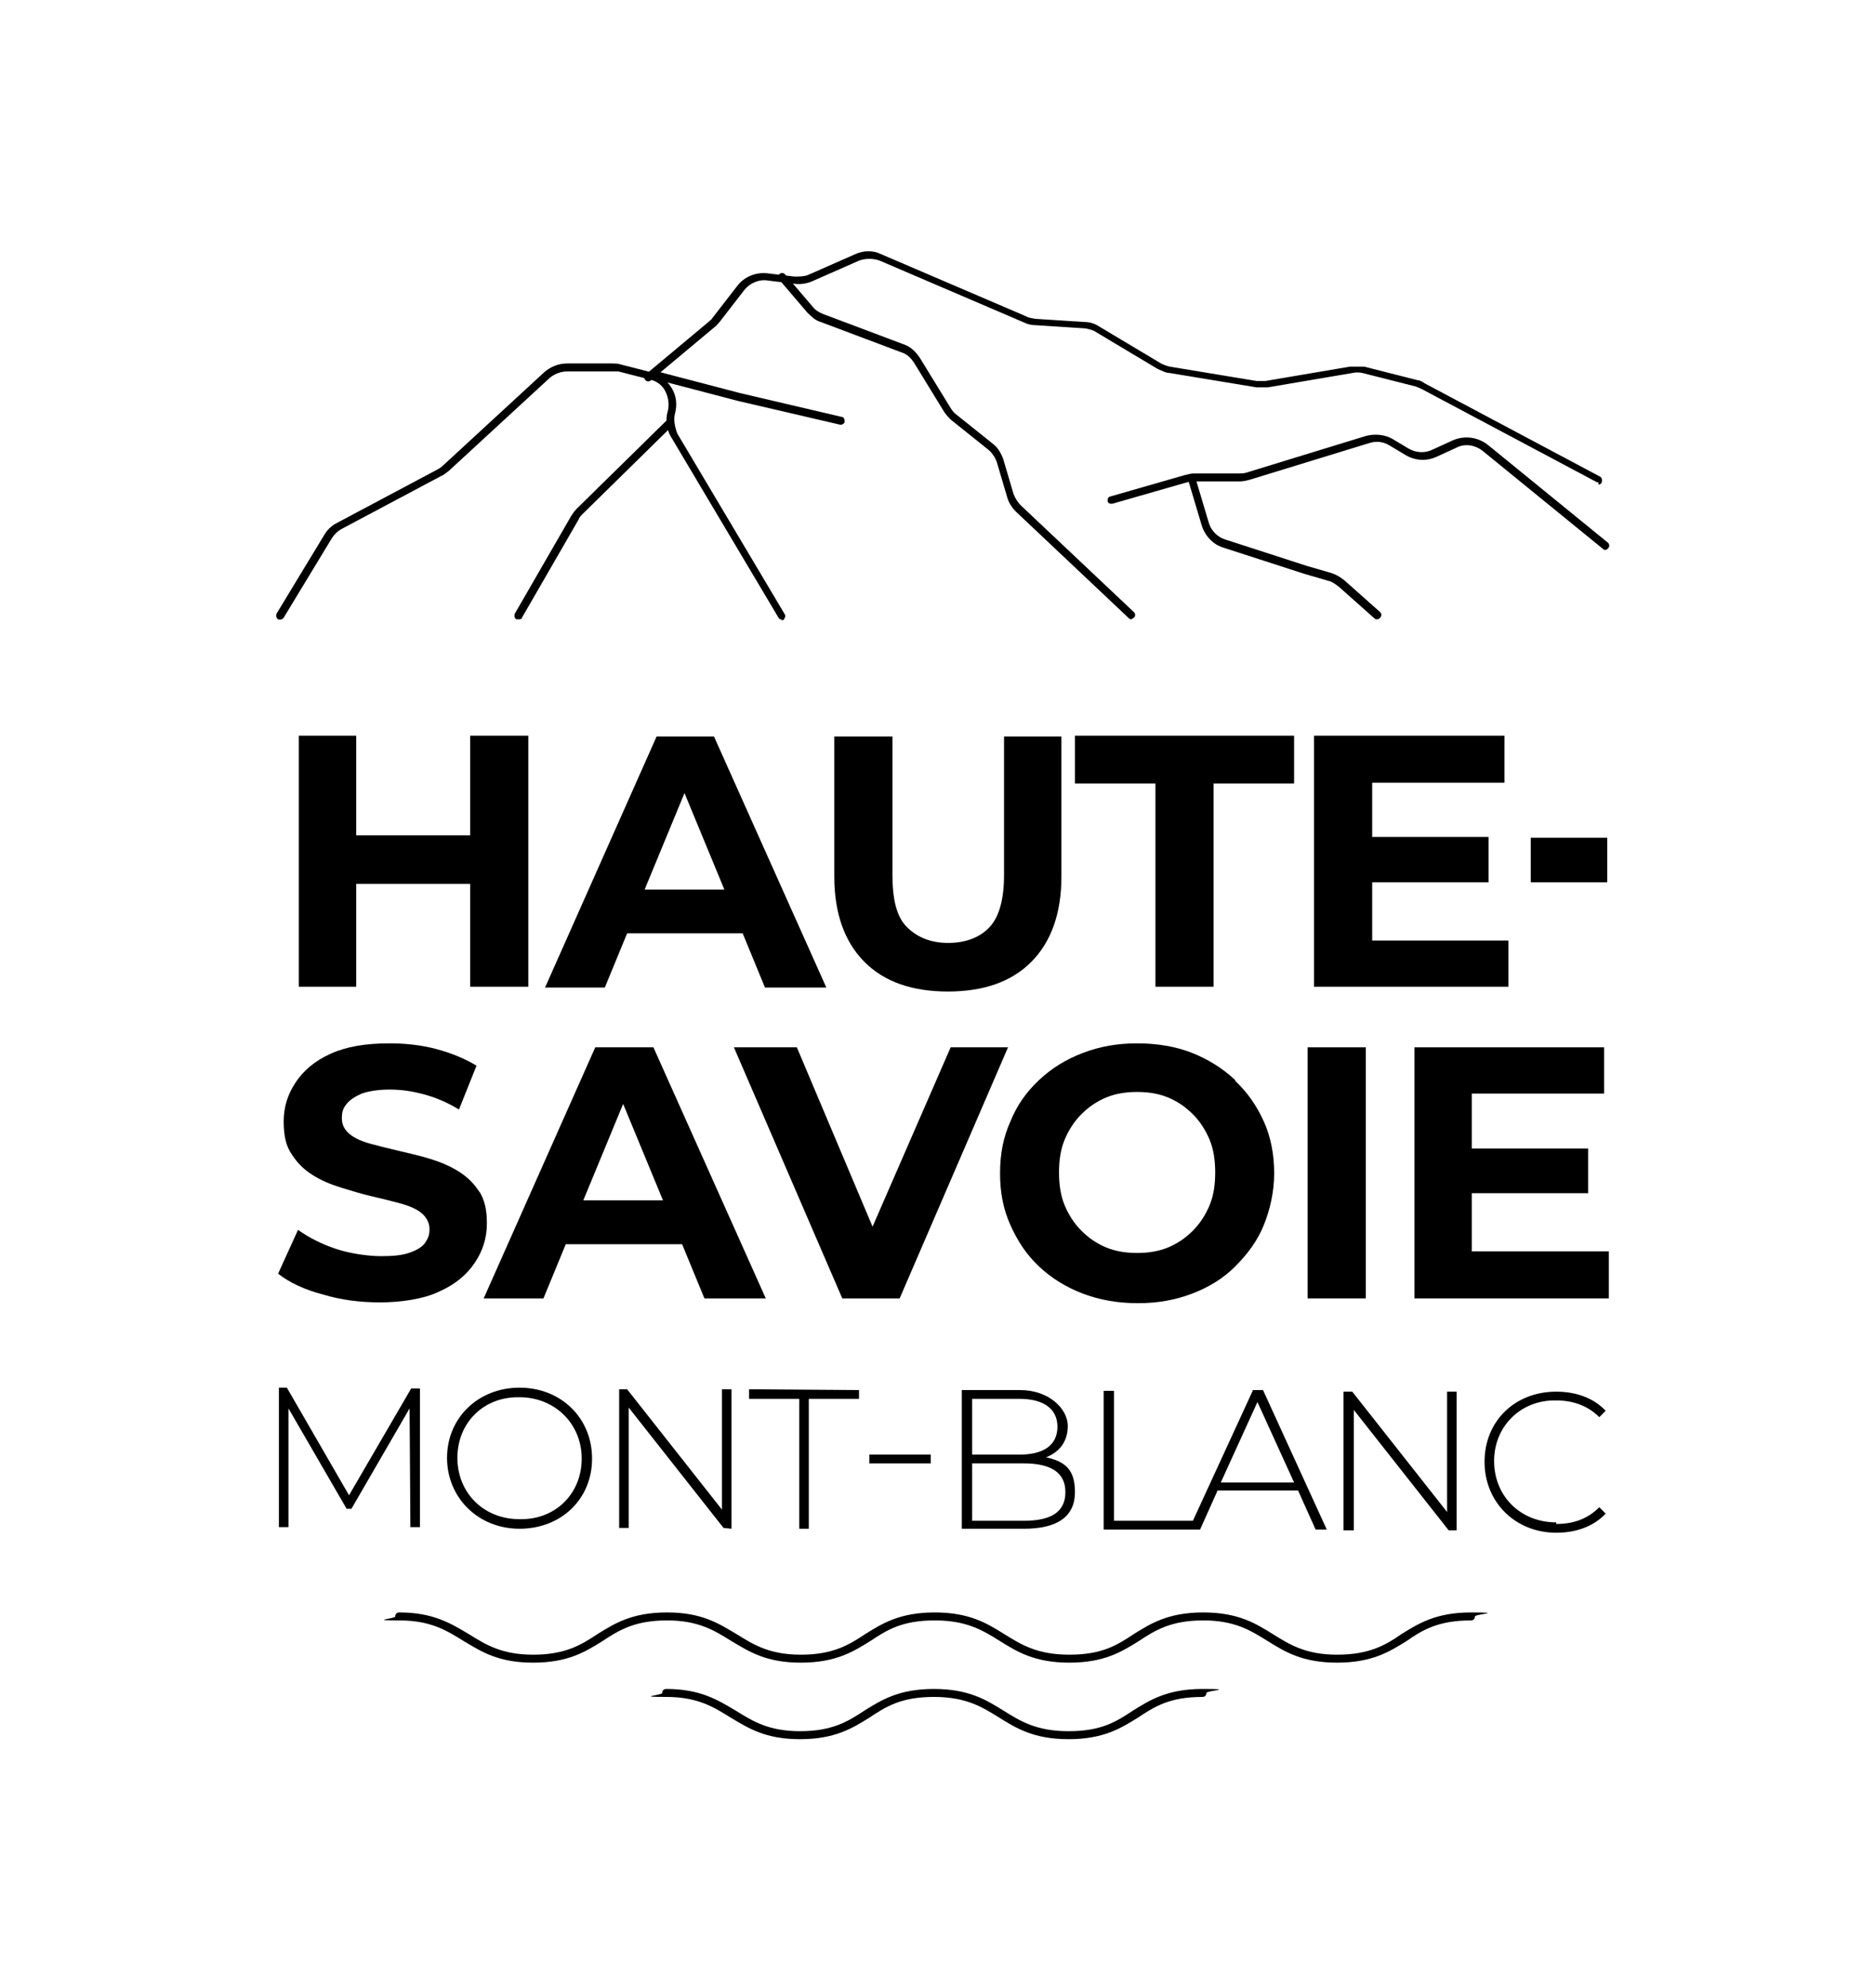 <?xml version="1.0" encoding="UTF-8"?>
<svg id="Calque_1" xmlns="http://www.w3.org/2000/svg" version="1.1" viewBox="0 0 235.3 249.4">
  <!-- Generator: Adobe Illustrator 29.7.1, SVG Export Plug-In . SVG Version: 2.1.1 Build 8)  -->
  <g>
    <path d="M98.1,77.7c-.2,0-.3,0-.4-.2l-13.5-22.7c-.6-1-.7-2.2-.4-3.2.2-.8.1-1.7-.3-2.5s-1.1-1.3-2-1.5l-3.9-1c-.3,0-.5,0-.8,0h-5.6c-.8,0-1.6.3-2.2.8l-12.7,11.7c-.3.2-.6.5-.9.6l-12.6,6.7c-.5.3-.9.7-1.2,1.2l-6,9.9c-.1.2-.5.3-.7.2-.2-.1-.3-.4-.2-.7l6-9.9c.4-.7,1-1.2,1.6-1.5l12.6-6.7c.2-.1.5-.3.7-.5l12.7-11.7c.8-.7,1.8-1.1,2.9-1.1h5.6c.3,0,.7,0,1,.1l3.9,1c1.1.3,2,1,2.6,2,.6,1,.7,2.1.4,3.2-.2.8,0,1.7.3,2.5l13.5,22.7c.1.2,0,.5-.2.7,0,0-.2,0-.3,0h0Z"/>
    <path d="M200.6,60.5c0,0-.2,0-.2,0l-22-11.7c-.2-.1-.5-.2-.7-.3l-6.7-1.7c-.4-.1-.9-.1-1.3,0l-10.6,1.8c-.5,0-.9,0-1.4,0l-10.9-1.8c-.5,0-1-.3-1.5-.5l-7.7-4.6c-.4-.3-.9-.4-1.4-.5l-6.2-.4c-.5,0-1-.1-1.4-.3l-18.2-7.8c-.8-.3-1.8-.3-2.6,0l-5.9,2.6c-.7.3-1.5.4-2.2.3l-3.3-.4c-1.1-.2-2.3.3-3,1.2l-3.1,4c-.2.2-.4.5-.7.7l-7.9,6.6c-.2.2-.5.2-.7,0-.2-.2-.2-.5,0-.7l7.9-6.6c.2-.2.4-.3.5-.5l3.1-4c.9-1.2,2.4-1.8,3.9-1.6l3.3.4c.6,0,1.2,0,1.7-.2l5.9-2.6c1.1-.5,2.3-.5,3.3,0l18.2,7.8c.3.2.7.2,1.1.3l6.2.4c.7,0,1.3.2,1.9.6l7.7,4.6c.4.2.7.3,1.1.4l10.9,1.8c.4,0,.7,0,1.1,0l10.6-1.8c.6,0,1.2,0,1.8,0l6.7,1.7c.3,0,.6.2.9.4l22,11.7c.2.1.3.4.2.7,0,.2-.3.3-.4.3h0Z"/>
    <path d="M142,77.7c-.1,0-.2,0-.3-.1l-14.2-13.4c-.5-.5-.9-1.1-1.1-1.8l-1.3-4.4c-.2-.6-.6-1.2-1.1-1.6l-4.5-3.6c-.4-.3-.7-.7-1-1.1l-3.8-6.2c-.4-.6-.9-1.1-1.6-1.3l-10.1-3.8c-.7-.2-1.2-.7-1.7-1.2l-3.5-4.1c-.2-.2-.2-.5,0-.7.2-.2.5-.2.7,0l3.5,4.1c.3.4.8.7,1.3.9l10.1,3.8c.9.3,1.6,1,2.1,1.8l3.8,6.2c.2.3.4.6.7.8l4.5,3.6c.7.5,1.1,1.2,1.4,2l1.3,4.4c.2.5.5,1,.9,1.4l14.2,13.4c.2.2.2.5,0,.7-.1,0-.2.2-.4.2h0Z"/>
    <path d="M201.5,69c-.1,0-.2,0-.3-.1l-15.1-12.3c-1-.8-2.3-1-3.4-.4l-2.4,1.1c-1.3.6-2.7.5-3.9-.2l-2-1.2c-.8-.5-1.7-.6-2.6-.3l-15,4.6c-.4.1-.8.2-1.2.2h-5.7c-.3,0-.6,0-.9.1l-9.4,2.7c-.3,0-.5,0-.6-.3,0-.3,0-.5.3-.6l9.4-2.7c.4-.1.8-.2,1.1-.2h5.7c.3,0,.6,0,.9-.1l15-4.6c1.1-.3,2.4-.2,3.4.4l2,1.2c.9.5,2,.6,3,.1l2.4-1.1c1.5-.7,3.2-.5,4.5.5l15.1,12.3c.2.2.2.5,0,.7-.1.1-.2.2-.4.2h0Z"/>
    <path d="M172.8,77.7c-.1,0-.2,0-.3-.1l-4.5-4c-.4-.3-.8-.6-1.2-.7l-3.1-.9-10.2-3.3c-1.3-.4-2.3-1.5-2.7-2.8l-1.7-5.7c0-.3,0-.5.3-.6.3,0,.5,0,.6.3l1.7,5.7c.3,1,1.1,1.8,2.1,2.1l10.2,3.3,3.1.9c.6.2,1.1.5,1.6.9l4.5,4c.2.2.2.5,0,.7-.1.1-.2.2-.4.2h0Z"/>
    <path d="M65,77.7c0,0-.2,0-.2,0-.2-.1-.3-.4-.2-.7l7.1-12.3c.2-.3.4-.6.7-.9l11.1-10.9c.2-.2.5-.2.7,0,.2.2.2.5,0,.7l-11.1,10.9c-.2.2-.4.4-.5.7l-7.1,12.3c0,.2-.3.2-.4.2h0Z"/>
    <path d="M105.6,53.3s0,0-.1,0l-12.9-3-10.7-2.8c-.3,0-.4-.3-.4-.6s.3-.4.6-.4l10.7,2.8,12.8,3c.3,0,.4.3.4.6,0,.2-.3.4-.5.4h0Z"/>
  </g>
  <path d="M167.8,208.6c-4.4,0-6.6-1.4-8.7-2.7-2.1-1.3-4.1-2.6-8.1-2.6s-6,1.2-8.1,2.6c-2.1,1.3-4.3,2.7-8.7,2.7s-6.6-1.4-8.7-2.7c-2.1-1.3-4.1-2.6-8.2-2.6s-6,1.2-8.1,2.6c-2.1,1.3-4.3,2.7-8.7,2.7s-6.5-1.4-8.7-2.7c-2.1-1.3-4.1-2.6-8.1-2.6s-6,1.2-8.1,2.6c-2.1,1.3-4.3,2.7-8.7,2.7s-6.5-1.4-8.7-2.7c-2.1-1.3-4.1-2.6-8.1-2.6s-.5-.2-.5-.5.2-.5.5-.5c4.3,0,6.5,1.4,8.7,2.7,2.1,1.3,4.1,2.6,8.1,2.6s6-1.2,8.1-2.6c2.1-1.3,4.3-2.7,8.7-2.7s6.5,1.4,8.7,2.7c2.1,1.3,4.1,2.6,8.1,2.6s6-1.2,8.1-2.6c2.1-1.3,4.3-2.7,8.7-2.7s6.6,1.4,8.7,2.7c2.1,1.3,4.1,2.6,8.2,2.6s6-1.2,8.1-2.6c2.1-1.3,4.3-2.7,8.7-2.7s6.6,1.4,8.7,2.7c2.1,1.3,4.1,2.6,8.1,2.6s6.1-1.2,8.1-2.6c2.1-1.3,4.3-2.7,8.7-2.7s.5.2.5.5-.2.5-.5.5c-4.1,0-6.1,1.2-8.1,2.6-2.1,1.3-4.3,2.7-8.7,2.7h0Z"/>
  <path d="M134.1,218.2c-4.4,0-6.6-1.4-8.7-2.7-2.1-1.3-4.1-2.6-8.2-2.6s-6,1.2-8.1,2.6c-2.1,1.3-4.3,2.7-8.7,2.7s-6.5-1.4-8.7-2.7c-2.1-1.3-4.1-2.6-8.1-2.6s-.5-.2-.5-.5.2-.5.5-.5c4.3,0,6.5,1.4,8.7,2.7,2.1,1.3,4.1,2.6,8.1,2.6s6-1.2,8.1-2.6c2.1-1.3,4.3-2.7,8.7-2.7s6.6,1.4,8.7,2.7c2.1,1.3,4.1,2.6,8.2,2.6s6-1.2,8.1-2.6c2.1-1.3,4.3-2.7,8.7-2.7s.5.2.5.5-.2.5-.5.5c-4.1,0-6,1.2-8.1,2.6-2.1,1.3-4.3,2.7-8.7,2.7Z"/>
  <g>
    <polygon points="51.6 174.2 43.8 187.6 36 174.1 35 174.1 35 191.6 36.2 191.6 36.2 176.7 43.5 189.3 44.1 189.3 51.4 176.7 51.5 191.6 52.7 191.6 52.7 174.2 51.6 174.2"/>
    <path d="M65.2,174.1c-5.2,0-9.1,3.8-9.1,8.8s3.9,8.9,9.1,8.9c5.2,0,9.1-3.7,9.1-8.8s-3.9-8.9-9.1-8.9ZM65.2,190.6c-4.5,0-7.8-3.3-7.8-7.7s3.3-7.7,7.8-7.6c4.4,0,7.8,3.3,7.8,7.7s-3.3,7.7-7.8,7.6Z"/>
    <polygon points="90.6 189.4 78.7 174.3 77.7 174.3 77.7 191.7 78.9 191.7 78.9 176.6 90.8 191.7 91.8 191.8 91.8 174.3 90.6 174.3 90.6 189.4"/>
    <polygon points="94 175.5 100.3 175.5 100.3 191.8 101.5 191.8 101.5 175.5 107.8 175.5 107.8 174.4 94 174.3 94 175.5"/>
    <polygon points="109.1 183.6 116.8 183.6 116.8 182.5 109.1 182.5 109.1 183.6"/>
    <path d="M131.1,182.9c1.7-.6,2.9-1.9,2.9-4s-2.3-4.5-6-4.5h-7.3s0,17.4,0,17.4h7.8c4.3,0,6.4-1.6,6.4-4.6s-1.4-3.9-3.8-4.4h0ZM122,175.5h5.9c3,0,4.8,1.2,4.8,3.5s-1.7,3.5-4.8,3.5h-5.9v-7ZM128.5,190.8h-6.5v-7.2h6.5c3.3,0,5.2,1.1,5.2,3.6s-1.8,3.6-5.2,3.6h0Z"/>
    <path d="M157.2,174.5l-7.5,16.3h-9.9v-16.3h-1.3v17.4h10.7s1.4,0,1.4,0l2.2-4.9h10.1s2.2,4.9,2.2,4.9h1.4l-8-17.5h-1.3,0ZM153.2,186l4.6-10.1,4.6,10.1h-9.1Z"/>
    <polygon points="181.6 189.7 169.7 174.6 168.6 174.6 168.6 192 169.9 192 169.9 176.9 181.8 192 182.8 192 182.8 174.6 181.6 174.6 181.6 189.7"/>
    <path d="M195.3,191c-4.5,0-7.8-3.3-7.8-7.7s3.4-7.7,7.8-7.6c2,0,3.9.6,5.4,2.1l.8-.8c-1.5-1.6-3.7-2.4-6.2-2.4-5.2,0-9,3.7-9,8.8s3.9,8.9,9,8.9c2.5,0,4.7-.8,6.2-2.4l-.8-.8c-1.5,1.5-3.3,2.1-5.4,2.1h0Z"/>
  </g>
  <g>
    <polygon points="44.7 110.9 59 110.9 59 123.8 66.3 123.8 66.3 92.3 59 92.3 59 104.8 44.7 104.8 44.7 92.3 37.5 92.3 37.5 123.8 44.7 123.8 44.7 110.9"/>
    <path d="M78.6,117.1h14.6l2.8,6.8h7.7l-14.1-31.5h-7.2l-14,31.5h7.5l2.8-6.8ZM85.9,99.5l5,12.1h-10l5-12.1h0Z"/>
    <path d="M118.9,124.4c4.5,0,8-1.2,10.5-3.7s3.8-6.1,3.8-10.7v-17.6h-7.2v17.4c0,3-.6,5.2-1.8,6.5-1.2,1.3-3,2-5.2,2s-3.9-.7-5.2-2-1.8-3.5-1.8-6.5v-17.4h-7.3v17.6c0,4.6,1.3,8.2,3.8,10.7s6,3.7,10.5,3.7h0Z"/>
    <polygon points="134.9 98.3 145 98.3 145 123.8 152.3 123.8 152.3 98.3 162.4 98.3 162.4 92.3 134.9 92.3 134.9 98.3"/>
    <polygon points="189.3 118 172.2 118 172.2 110.7 186.8 110.7 186.8 105 172.2 105 172.2 98.2 188.8 98.2 188.8 92.3 164.9 92.3 164.9 123.8 189.3 123.8 189.3 118"/>
    <rect x="192.1" y="105.1" width="9.6" height="5.6"/>
    <path d="M60.2,149.6c-.7-1.1-1.5-1.9-2.6-2.6s-2.3-1.2-3.6-1.6c-1.3-.4-2.6-.7-3.9-1-1.3-.3-2.5-.6-3.6-.9-1.1-.3-2-.7-2.6-1.2s-1-1.1-1-2,.2-1.3.6-1.8c.4-.5,1-.9,1.9-1.3.9-.3,2-.5,3.5-.5s2.8.2,4.3.6,2.9,1,4.4,1.9l2.2-5.5c-1.5-.9-3.2-1.6-5.1-2.1-1.9-.5-3.9-.7-5.8-.7-3,0-5.4.4-7.4,1.3-2,.9-3.4,2.1-4.4,3.6-1,1.5-1.5,3.1-1.5,4.9s.3,3.1,1,4.1c.7,1.1,1.5,1.9,2.6,2.6s2.3,1.2,3.6,1.6c1.3.4,2.6.8,3.9,1.1s2.5.6,3.6.9c1.1.3,2,.7,2.6,1.2s1,1.2,1,2-.2,1.2-.6,1.8c-.4.5-1.1.9-2,1.2-.9.3-2,.4-3.5.4s-3.8-.3-5.6-.9-3.4-1.4-4.8-2.4l-2.5,5.5c1.4,1.1,3.3,2,5.6,2.6,2.3.7,4.7,1,7.2,1s5.5-.4,7.5-1.4c2-.9,3.4-2.1,4.4-3.6s1.5-3.1,1.5-4.9-.3-3-1-4.1h0Z"/>
    <path d="M74.7,131.4l-14,31.5h7.5l2.8-6.8h14.6l2.8,6.8h7.7l-14.1-31.5h-7.2ZM73.2,150.6l5-12.1,5,12.1h-10,0Z"/>
    <polygon points="119.3 131.4 109.5 153.9 100 131.4 92.1 131.4 105.7 162.9 112.9 162.9 126.5 131.4 119.3 131.4"/>
    <path d="M155,135.5c-1.6-1.5-3.4-2.6-5.4-3.4s-4.4-1.2-6.9-1.2-4.7.4-6.8,1.2c-2.1.8-3.9,1.9-5.5,3.4-1.6,1.5-2.8,3.2-3.6,5.2-.9,2-1.3,4.1-1.3,6.5s.4,4.5,1.3,6.5,2,3.7,3.6,5.2,3.4,2.6,5.5,3.4,4.4,1.2,6.9,1.2,4.7-.4,6.8-1.2c2.1-.8,3.9-1.9,5.4-3.4,1.5-1.5,2.8-3.2,3.6-5.2s1.3-4.2,1.3-6.5-.4-4.5-1.3-6.5c-.9-2-2.1-3.7-3.6-5.1h0ZM151.8,151.2c-.5,1.2-1.2,2.3-2.1,3.2-.9.9-1.9,1.6-3.1,2.1-1.2.5-2.5.7-3.9.7s-2.7-.2-3.9-.7-2.2-1.2-3.1-2.1c-.9-.9-1.6-2-2.1-3.2-.5-1.2-.7-2.6-.7-4.1s.2-2.9.7-4.1c.5-1.2,1.2-2.3,2.1-3.2s1.9-1.6,3.1-2.1c1.2-.5,2.5-.7,3.9-.7s2.7.2,3.9.7c1.2.5,2.2,1.2,3.1,2.1.9.9,1.6,2,2.1,3.2.5,1.2.7,2.6.7,4.1s-.2,2.9-.7,4.1h0Z"/>
    <rect x="164.1" y="131.4" width="7.3" height="31.5"/>
    <polygon points="184.7 157 184.7 149.7 199.3 149.7 199.3 144.1 184.7 144.1 184.7 137.2 201.3 137.2 201.3 131.4 177.5 131.4 177.5 162.9 201.9 162.9 201.9 157 184.7 157"/>
  </g>
</svg>